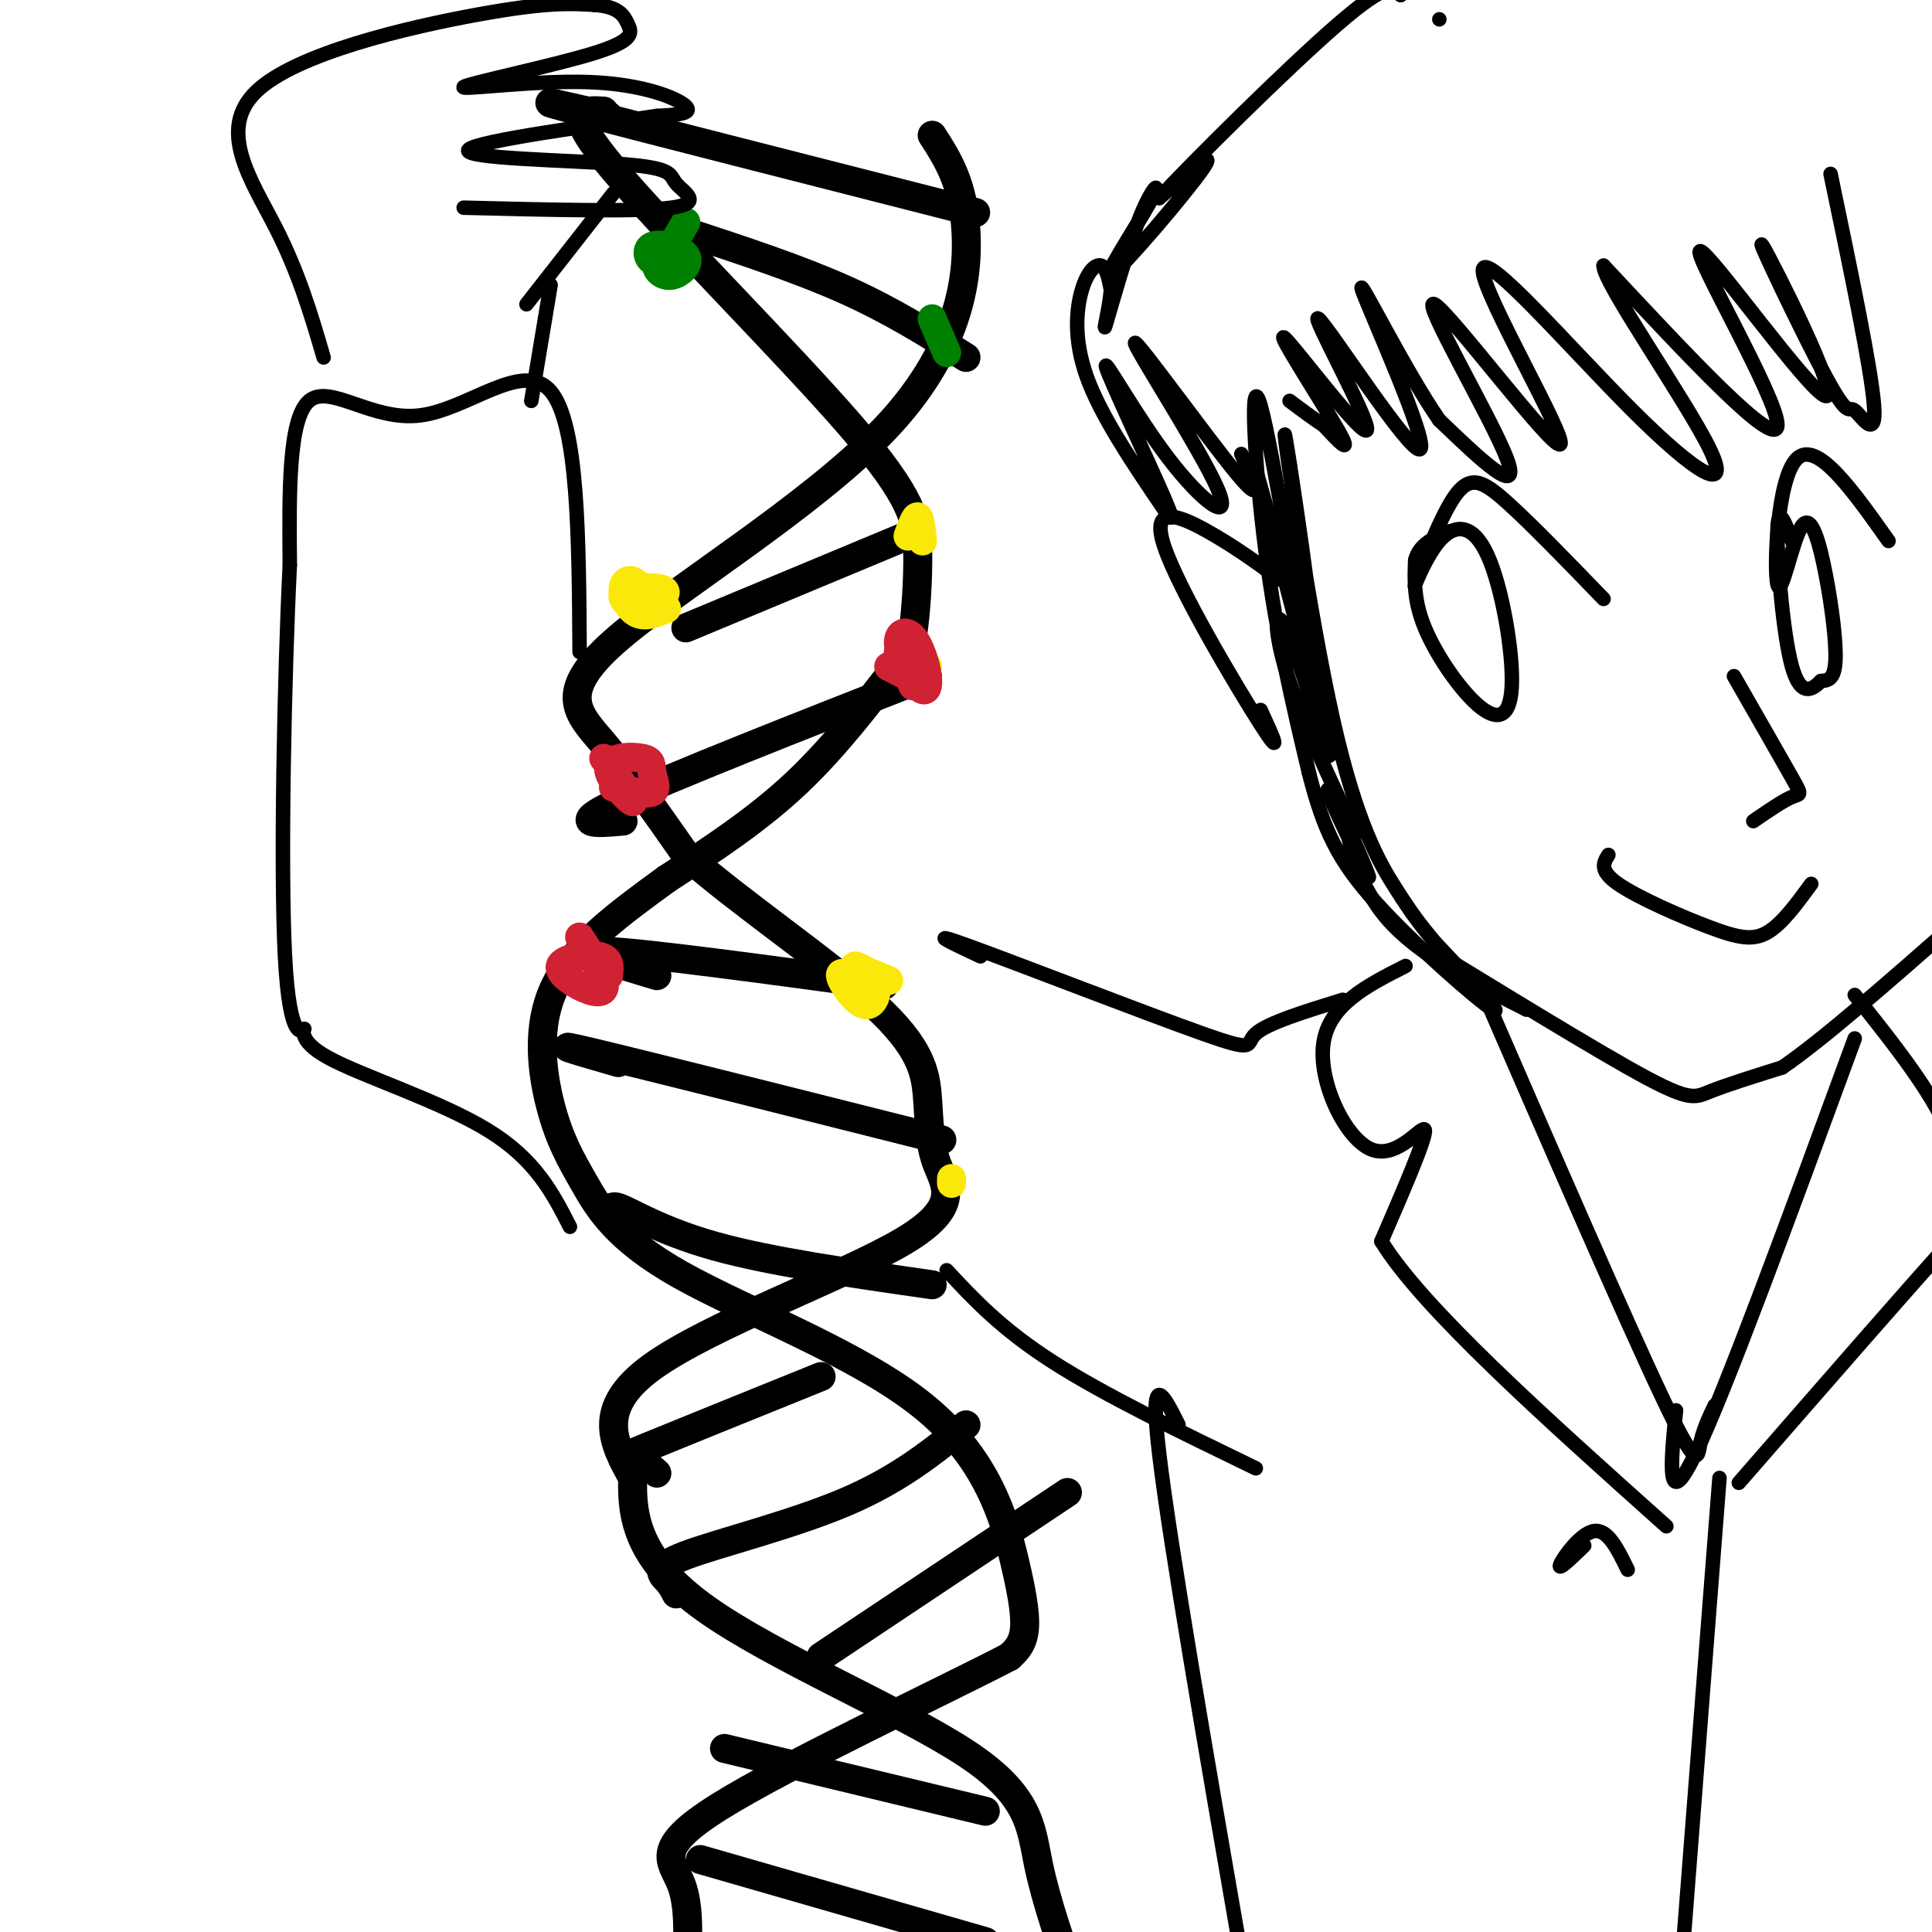 <svg viewBox='0 0 400 400' version='1.1' xmlns='http://www.w3.org/2000/svg' xmlns:xlink='http://www.w3.org/1999/xlink'><g fill='none' stroke='rgb(0,0,0)' stroke-width='6' stroke-linecap='round' stroke-linejoin='round'><path d='M125,23c-4.274,-0.270 -8.548,-0.541 2,12c10.548,12.541 35.918,37.892 49,53c13.082,15.108 13.876,19.971 14,26c0.124,6.029 -0.420,13.224 -1,17c-0.580,3.776 -1.195,4.132 -5,9c-3.805,4.868 -10.802,14.248 -19,22c-8.198,7.752 -17.599,13.876 -27,20'/><path d='M138,182c-9.246,6.760 -18.862,13.659 -23,22c-4.138,8.341 -2.798,18.123 -1,25c1.798,6.877 4.053,10.849 7,16c2.947,5.151 6.585,11.480 20,19c13.415,7.520 36.606,16.232 50,27c13.394,10.768 16.991,23.591 19,32c2.009,8.409 2.431,12.402 2,15c-0.431,2.598 -1.716,3.799 -3,5'/><path d='M209,343c-13.548,7.060 -45.917,22.208 -60,31c-14.083,8.792 -9.881,11.226 -8,16c1.881,4.774 1.440,11.887 1,19'/><path d='M193,28c3.230,5.013 6.459,10.026 7,20c0.541,9.974 -1.608,24.911 -17,41c-15.392,16.089 -44.029,33.332 -56,44c-11.971,10.668 -7.278,14.762 -2,21c5.278,6.238 11.139,14.619 17,23'/><path d='M142,177c10.800,9.609 29.300,22.131 39,31c9.700,8.869 10.599,14.084 11,19c0.401,4.916 0.303,9.534 2,14c1.697,4.466 5.188,8.779 -7,16c-12.188,7.221 -40.054,17.349 -52,26c-11.946,8.651 -7.973,15.826 -4,23'/><path d='M131,306c-0.281,8.139 1.018,16.986 15,27c13.982,10.014 40.649,21.196 54,30c13.351,8.804 13.386,15.230 15,23c1.614,7.770 4.807,16.885 8,26'/><path d='M202,44c-34.667,-8.833 -69.333,-17.667 -82,-21c-12.667,-3.333 -3.333,-1.167 6,1'/><path d='M200,74c-7.667,-4.833 -15.333,-9.667 -25,-14c-9.667,-4.333 -21.333,-8.167 -33,-12'/><path d='M190,110c0.000,0.000 -48.000,20.000 -48,20'/><path d='M192,140c-26.750,10.500 -53.500,21.000 -64,26c-10.500,5.000 -4.750,4.500 1,4'/><path d='M183,204c-24.583,-3.333 -49.167,-6.667 -57,-7c-7.833,-0.333 1.083,2.333 10,5'/><path d='M195,236c-30.417,-7.667 -60.833,-15.333 -72,-18c-11.167,-2.667 -3.083,-0.333 5,2'/><path d='M193,266c-16.778,-2.400 -33.556,-4.800 -45,-8c-11.444,-3.200 -17.556,-7.200 -20,-8c-2.444,-0.800 -1.222,1.600 0,4'/><path d='M170,285c-15.289,6.178 -30.578,12.356 -37,15c-6.422,2.644 -3.978,1.756 -2,2c1.978,0.244 3.489,1.622 5,3'/><path d='M200,295c-6.964,5.649 -13.929,11.298 -25,16c-11.071,4.702 -26.250,8.458 -33,11c-6.750,2.542 -5.071,3.869 -4,5c1.071,1.131 1.536,2.065 2,3'/><path d='M221,309c0.000,0.000 -51.000,34.000 -51,34'/><path d='M204,375c0.000,0.000 -54.000,-13.000 -54,-13'/><path d='M204,402c0.000,0.000 -59.000,-17.000 -59,-17'/></g>
<g fill='none' stroke='rgb(0,128,0)' stroke-width='6' stroke-linecap='round' stroke-linejoin='round'><path d='M142,46c-2.194,3.745 -4.388,7.491 -6,8c-1.612,0.509 -2.642,-2.217 -1,-3c1.642,-0.783 5.956,0.378 7,2c1.044,1.622 -1.180,3.706 -3,4c-1.820,0.294 -3.234,-1.202 -3,-2c0.234,-0.798 2.117,-0.899 4,-1'/><path d='M193,66c0.000,0.000 3.000,7.000 3,7'/></g>
<g fill='none' stroke='rgb(250,232,11)' stroke-width='6' stroke-linecap='round' stroke-linejoin='round'><path d='M138,126c-2.137,0.902 -4.274,1.804 -6,1c-1.726,-0.804 -3.041,-3.314 -3,-5c0.041,-1.686 1.436,-2.548 3,-1c1.564,1.548 3.295,5.508 2,6c-1.295,0.492 -5.618,-2.483 -5,-4c0.618,-1.517 6.177,-1.576 8,-1c1.823,0.576 -0.088,1.788 -2,3'/><path d='M191,112c-0.250,-2.417 -0.500,-4.833 -1,-5c-0.500,-0.167 -1.250,1.917 -2,4'/><path d='M190,138c0.000,0.000 2.000,0.000 2,0'/></g>
<g fill='none' stroke='rgb(207,34,51)' stroke-width='6' stroke-linecap='round' stroke-linejoin='round'><path d='M189,142c-1.512,-3.482 -3.024,-6.965 -3,-9c0.024,-2.035 1.585,-2.623 3,-1c1.415,1.623 2.686,5.457 3,8c0.314,2.543 -0.328,3.795 -2,2c-1.672,-1.795 -4.373,-6.637 -4,-7c0.373,-0.363 3.821,3.753 4,5c0.179,1.247 -2.910,-0.377 -6,-2'/><path d='M125,157c3.302,4.521 6.603,9.041 6,9c-0.603,-0.041 -5.112,-4.644 -5,-7c0.112,-2.356 4.844,-2.467 7,-2c2.156,0.467 1.734,1.510 2,3c0.266,1.490 1.219,3.426 0,4c-1.219,0.574 -4.609,-0.213 -8,-1'/><path d='M120,194c2.211,3.448 4.421,6.896 5,9c0.579,2.104 -0.474,2.863 -3,2c-2.526,-0.863 -6.526,-3.348 -6,-5c0.526,-1.652 5.579,-2.472 8,-2c2.421,0.472 2.211,2.236 2,4'/></g>
<g fill='none' stroke='rgb(250,232,11)' stroke-width='6' stroke-linecap='round' stroke-linejoin='round'><path d='M184,203c-3.424,-1.405 -6.848,-2.810 -7,-3c-0.152,-0.190 2.970,0.836 4,3c1.030,2.164 -0.030,5.467 -2,5c-1.970,-0.467 -4.848,-4.705 -5,-6c-0.152,-1.295 2.424,0.352 5,2'/><path d='M197,244c0.000,0.000 0.000,1.000 0,1'/></g>
<g fill='none' stroke='rgb(0,0,0)' stroke-width='3' stroke-linecap='round' stroke-linejoin='round'><path d='M267,96c2.798,23.940 5.595,47.881 4,41c-1.595,-6.881 -7.583,-44.583 -10,-53c-2.417,-8.417 -1.262,12.452 1,30c2.262,17.548 5.631,31.774 9,46'/><path d='M271,160c2.988,11.750 5.958,18.125 14,27c8.042,8.875 21.155,20.250 24,22c2.845,1.750 -4.577,-6.125 -12,-14'/><path d='M297,195c-3.073,-3.688 -4.754,-5.908 -8,-11c-3.246,-5.092 -8.056,-13.056 -13,-35c-4.944,-21.944 -10.024,-57.870 -10,-59c0.024,-1.130 5.150,32.534 6,43c0.850,10.466 -2.575,-2.267 -6,-15'/><path d='M266,118c-3.026,-9.822 -7.590,-26.878 -5,-17c2.590,9.878 12.333,46.689 14,54c1.667,7.311 -4.744,-14.878 -8,-23c-3.256,-8.122 -3.359,-2.178 -1,6c2.359,8.178 7.179,18.589 12,29'/><path d='M278,167c2.753,6.120 3.635,6.919 2,4c-1.635,-2.919 -5.786,-9.555 -5,-7c0.786,2.555 6.510,14.301 8,17c1.490,2.699 -1.255,-3.651 -4,-10'/><path d='M279,171c-0.133,1.822 1.533,11.378 8,19c6.467,7.622 17.733,13.311 29,19'/><path d='M316,209c-2.018,-1.137 -21.561,-13.480 -19,-12c2.561,1.480 27.228,16.783 40,24c12.772,7.217 13.649,6.348 17,5c3.351,-1.348 9.175,-3.174 15,-5'/><path d='M369,221c8.500,-5.833 22.250,-17.917 36,-30'/><path d='M265,120c-4.726,-3.446 -9.452,-6.893 -15,-10c-5.548,-3.107 -11.917,-5.875 -9,3c2.917,8.875 15.119,29.393 20,37c4.881,7.607 2.440,2.304 0,-3'/><path d='M379,36c4.228,20.273 8.455,40.545 9,48c0.545,7.455 -2.593,2.092 -4,1c-1.407,-1.092 -1.085,2.088 -6,-7c-4.915,-9.088 -15.068,-30.443 -13,-27c2.068,3.443 16.359,31.686 13,31c-3.359,-0.686 -24.366,-30.300 -26,-30c-1.634,0.300 16.105,30.514 16,36c-0.105,5.486 -18.052,-13.757 -36,-33'/><path d='M332,55c-0.225,3.315 17.213,28.102 22,38c4.787,9.898 -3.077,4.908 -16,-8c-12.923,-12.908 -30.905,-33.735 -31,-29c-0.095,4.735 17.696,35.032 16,36c-1.696,0.968 -22.880,-27.393 -26,-29c-3.120,-1.607 11.823,23.541 15,32c3.177,8.459 -5.411,0.230 -14,-8'/><path d='M298,87c-6.926,-9.923 -17.243,-30.731 -16,-27c1.243,3.731 14.044,32.000 12,33c-2.044,1.000 -18.935,-25.271 -21,-27c-2.065,-1.729 10.694,21.083 10,23c-0.694,1.917 -14.841,-17.061 -17,-19c-2.159,-1.939 7.669,13.160 11,19c3.331,5.840 0.166,2.420 -3,-1'/><path d='M274,88c-1.667,-1.000 -4.333,-3.000 -7,-5'/><path d='M257,94c2.517,5.651 5.035,11.302 -1,4c-6.035,-7.302 -20.622,-27.555 -21,-27c-0.378,0.555 13.454,21.920 17,30c3.546,8.080 -3.195,2.877 -10,-6c-6.805,-8.877 -13.676,-21.427 -13,-19c0.676,2.427 8.898,19.830 12,27c3.102,7.170 1.082,4.106 -3,-2c-4.082,-6.106 -10.228,-15.255 -13,-23c-2.772,-7.745 -2.169,-14.085 -1,-18c1.169,-3.915 2.906,-5.404 4,-5c1.094,0.404 1.547,2.702 2,5'/><path d='M230,60c-0.251,3.554 -1.878,9.937 -1,7c0.878,-2.937 4.260,-15.196 7,-22c2.740,-6.804 4.838,-8.154 2,-3c-2.838,5.154 -10.610,16.811 -8,15c2.610,-1.811 15.603,-17.089 19,-22c3.397,-4.911 -2.801,0.544 -9,6'/><path d='M240,41c6.244,-6.800 26.356,-26.800 37,-36c10.644,-9.200 11.822,-7.600 13,-6'/><path d='M298,4c0.000,0.000 0.000,0.000 0,0'/><path d='M306,203c15.222,35.022 30.444,70.044 38,86c7.556,15.956 7.444,12.844 8,10c0.556,-2.844 1.778,-5.422 3,-8'/><path d='M384,215c-13.417,36.583 -26.833,73.167 -33,86c-6.167,12.833 -5.083,1.917 -4,-9'/><path d='M291,200c-7.935,4.018 -15.869,8.036 -17,16c-1.131,7.964 4.542,19.875 10,22c5.458,2.125 10.702,-5.536 11,-4c0.298,1.536 -4.351,12.268 -9,23'/><path d='M286,257c8.333,13.667 33.667,36.333 59,59'/><path d='M384,206c8.500,10.667 17.000,21.333 20,30c3.000,8.667 0.500,15.333 -2,22'/><path d='M360,307c18.083,-20.750 36.167,-41.500 43,-49c6.833,-7.500 2.417,-1.750 -2,4'/><path d='M278,207c-7.804,2.411 -15.607,4.821 -18,7c-2.393,2.179 0.625,4.125 -11,0c-11.625,-4.125 -37.893,-14.321 -48,-18c-10.107,-3.679 -4.054,-0.839 2,2'/><path d='M260,304c-15.667,-7.583 -31.333,-15.167 -42,-22c-10.667,-6.833 -16.333,-12.917 -22,-19'/><path d='M120,135c-0.143,-23.679 -0.286,-47.357 -6,-54c-5.714,-6.643 -17.000,3.750 -27,5c-10.000,1.250 -18.714,-6.643 -23,-3c-4.286,3.643 -4.143,18.821 -4,34'/><path d='M60,117c-1.133,22.746 -1.967,62.612 -1,81c0.967,18.388 3.733,15.300 4,15c0.267,-0.300 -1.967,2.188 5,6c6.967,3.812 23.133,8.946 33,15c9.867,6.054 13.433,13.027 17,20'/><path d='M67,74c-2.548,-8.708 -5.095,-17.417 -10,-27c-4.905,-9.583 -12.167,-20.042 -4,-28c8.167,-7.958 31.762,-13.417 46,-16c14.238,-2.583 19.119,-2.292 24,-2'/><path d='M123,1c5.195,0.356 6.183,2.246 7,4c0.817,1.754 1.462,3.373 -7,6c-8.462,2.627 -26.031,6.261 -27,7c-0.969,0.739 14.662,-1.416 26,-1c11.338,0.416 18.382,3.405 20,5c1.618,1.595 -2.191,1.798 -6,2'/><path d='M136,24c-11.557,1.756 -37.450,5.147 -39,7c-1.550,1.853 21.244,2.167 32,3c10.756,0.833 9.473,2.186 11,4c1.527,1.814 5.865,4.090 -1,5c-6.865,0.910 -24.932,0.455 -43,0'/><path d='M109,63c0.000,0.000 18.000,-23.000 18,-23'/><path d='M114,59c0.000,0.000 -4.000,24.000 -4,24'/><path d='M244,295c-3.083,-6.167 -6.167,-12.333 -4,6c2.167,18.333 9.583,61.167 17,104'/><path d='M356,306c0.000,0.000 -8.000,103.000 -8,103'/><path d='M328,320c-2.733,2.644 -5.467,5.289 -5,4c0.467,-1.289 4.133,-6.511 7,-7c2.867,-0.489 4.933,3.756 7,8'/><path d='M332,124c-7.472,-7.728 -14.945,-15.457 -20,-20c-5.055,-4.543 -7.693,-5.901 -11,-1c-3.307,4.901 -7.284,16.061 -8,18c-0.716,1.939 1.829,-5.344 5,-9c3.171,-3.656 6.969,-3.687 10,3c3.031,6.687 5.297,20.091 5,27c-0.297,6.909 -3.157,7.322 -7,4c-3.843,-3.322 -8.669,-10.378 -11,-16c-2.331,-5.622 -2.165,-9.811 -2,-14'/><path d='M293,116c0.833,-3.333 3.917,-4.667 7,-6'/><path d='M391,112c-7.461,-10.538 -14.921,-21.076 -19,-17c-4.079,4.076 -4.775,22.766 -4,26c0.775,3.234 3.022,-8.989 5,-12c1.978,-3.011 3.686,3.189 5,10c1.314,6.811 2.232,14.232 2,18c-0.232,3.768 -1.616,3.884 -3,4'/><path d='M377,141c-1.607,1.631 -4.125,3.708 -6,-3c-1.875,-6.708 -3.107,-22.202 -3,-28c0.107,-5.798 1.554,-1.899 3,2'/><path d='M359,140c4.889,8.533 9.778,17.067 12,21c2.222,3.933 1.778,3.267 0,4c-1.778,0.733 -4.889,2.867 -8,5'/><path d='M375,183c-3.000,4.107 -6.000,8.214 -9,10c-3.000,1.786 -6.000,1.250 -12,-1c-6.000,-2.250 -15.000,-6.214 -19,-9c-4.000,-2.786 -3.000,-4.393 -2,-6'/></g>
</svg>